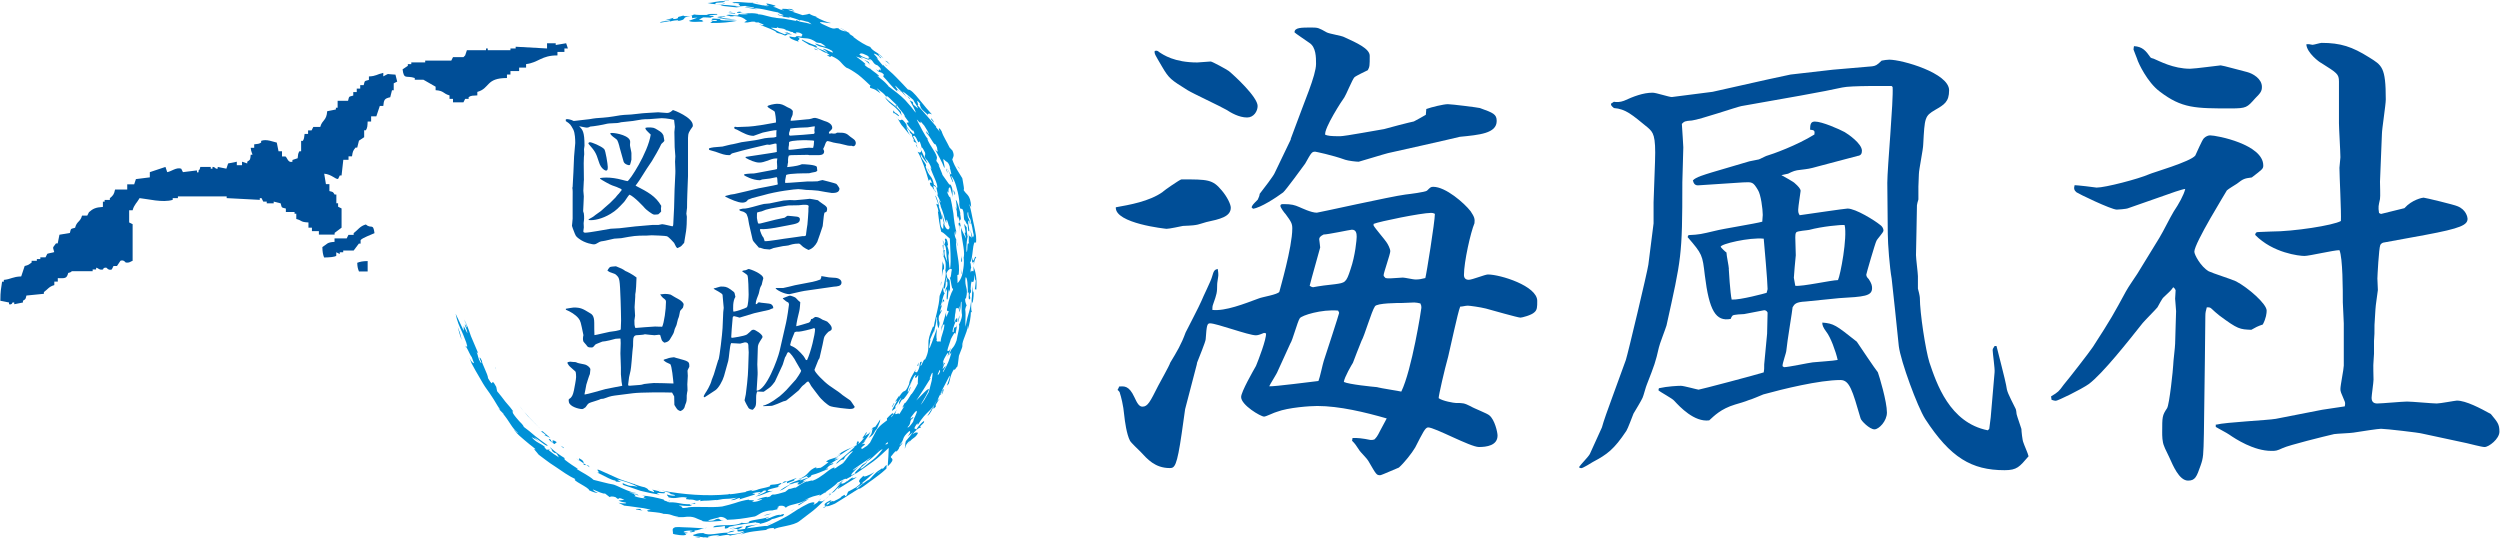 <?xml version="1.0" encoding="UTF-8"?><svg id="_レイヤー_2" xmlns="http://www.w3.org/2000/svg" viewBox="0 0 258.94 55.73"><defs><style>.cls-1{fill-rule:evenodd;}.cls-1,.cls-2{fill:#004e97;}.cls-3{fill:#0091d7;}</style></defs><g id="_レイヤー_1-2"><path class="cls-2" d="m120.43,19.87c.15-.15,1.79-1.29,1.94-1.29,2.73,0,3.22,0,4.17,1.14.55.64.94,1.44.94,1.79,0,.94-1.14,1.19-2.53,1.49-.2.05-.94.3-1.09.3-.2.05-1.19.1-1.34.1-.25.05-1.39.3-1.69.3-.05,0-5.36-.55-5.26-2.23,1.39-.25,3.47-.6,4.86-1.59Zm19.64,25.5q.69-.05,1.88.2c.15,0,.25,0,.4-.05.2-.2.3-.3.59-.89l.69-1.29c-2.23-.64-4.91-1.29-7.19-1.29-.74,0-2.98.15-4.17.6-.25.05-1.14.5-1.34.5-.35,0-2.38-1.19-2.38-2.03,0-.54,1.29-2.78,1.54-3.22.25-.6,1.09-2.78,1.04-3.37l-.2-.05c-.25.1-.59.25-.84.25-.79,0-4.07-1.24-4.76-1.24-.3,0-.35.2-.45,1.64,0,.25-.74,2.03-.89,2.43,0,.05-.05.3-.1.45l-1.14,4.37-.35,2.48c-.5,3.47-.74,3.62-1.24,3.62-1.54,0-2.33-.94-3.03-1.69-.2-.2-.99-.94-1.09-1.14-.35-.65-.54-2.08-.59-2.58-.1-1.14-.35-2.03-.45-2.33,0-.1-.1-.25-.25-.35.1-.2.15-.25.15-.35.55-.05,1.04-.1,1.59,1.09.3.65.5.99.84.99.55,0,.79-.5,1.64-2.18.2-.4,1.14-2.03,1.24-2.38.69-1.14,1.14-1.88,1.59-3.12.25-.5,1.44-2.78,1.64-3.27.15-.4.99-2.08,1.09-2.48.2-.74.3-.74.59-.84.05.2.1.64.05.84-.1.65-.1.69-.1.74,0,.89-.05,1.04-.4,2.03-.1.25-.1.4-.1.64,1.34.15,3.32-.64,4.81-1.19.35-.15,1.98-.4,2.13-.69.05-.25,1.34-4.61,1.34-6.55,0-.5-.1-.69-.69-1.49-.15-.15-.54-.69-.54-.84,0-.2.15-.2.35-.2.79,0,1.14.1,1.59.3.25.1,1.24.59,1.83.59.15,0,7.69-1.69,9.18-1.88.45-.05,2.03-.25,2.23-.4.35-.35.4-.4.65-.4,1.29,0,3.22,1.69,3.87,2.53.4.6.45.79.4,1.24-.4.94-1.09,4.02-1.09,5.36,0,.3.15.5.5.5s1.69-.55,1.98-.55c1.29,0,5.11,1.19,5.11,2.73,0,.64,0,.94-.3,1.19-.3.3-1.29.55-1.44.55-.25,0-3.03-.79-3.57-.94-.59-.15-1.69-.3-1.88-.3-.25,0-.55.1-.79.1-.25.59-1.04,4.37-1.24,5.16-.4,1.44-.99,4.02-.99,4.32.4.3,1.59.5,1.79.5.74,0,.84,0,1.54.35.3.2,1.74.74,1.93.94.55.45.84,1.74.84,2.08,0,1.04-1.14,1.19-1.93,1.19-.89,0-4.56-2.03-5.26-2.03-.3,0-.55.54-1.34,2.08-.35.6-1.14,1.59-1.69,2.08-.05,0-1.79.79-1.93.79-.4,0-.4-.05-1.24-1.49-.1-.2-.79-.89-.89-1.04-.4-.6-.45-.7-.79-1.04l.05-.25ZM120.04,5.38c.45.3,1.59,1.09,3.97,1.09.2,0,1.19-.1,1.39-.1.15,0,1.69.84,1.88.99.55.45,2.98,2.68,2.98,3.62,0,.54-.4,1.19-1.09,1.19-.84,0-1.69-.5-2.13-.79-.59-.35-3.47-1.69-4.02-2.03-1.74-1.09-1.93-1.19-2.68-2.48-.69-1.19-.79-1.29-.74-1.59.2-.05.25-.05.45.1Zm13.64,9.03l.5-1.34c.89-2.48,2.13-5.26,2.13-6.45,0-.69,0-1.74-.69-2.18-.2-.15-1.54-1.04-1.54-1.09,0-.5.69-.5,1.79-.5.65,0,.74.05,1.54.5.25.15,1.59.35,1.83.5,1.29.59,2.63,1.19,2.63,1.93,0,.99,0,1.14-.2,1.49-.2.1-1.24.59-1.39.74-.2.2-.89,1.88-1.04,2.08-.2.25-2.13,3.22-1.98,3.87.3.1.5.15,1.54.15.5,0,3.97-.65,4.56-.74.3-.1,2.78-.74,3.08-.79.2-.1,1.09-.59,1.24-.69l.05-.6c.55-.2,1.79-.5,2.23-.5.4,0,3.17.35,3.32.4,1.39.5,1.74.64,1.74,1.34,0,1.29-1.79,1.44-3.82,1.64-.55.15-7.19,1.64-7.44,1.69-.25.05-2.98.89-3.03.89-.3,0-1.09-.1-1.39-.2-1.39-.5-3.08-.84-3.12-.84-.35,0-.4.1-1.04,1.24-.25.35-2.03,2.78-2.28,2.98-.74.55-2.33,1.59-3.12,1.69l-.15-.15c.1-.25.15-.3.64-.79.1-.2.2-.45.2-.6.4-.5,1.44-1.88,1.54-2.13l1.69-3.52Zm2.88,25.05c.15-.35.45-1.79.55-2.08.15-.45,1.59-4.86,1.59-4.96s-.1-.2-.1-.25c-1.74-.15-3.77.5-3.97.79-.25.35-.74,2.28-.99,2.63-.1.25-1.14,2.48-1.29,2.83-.1.3-.79,1.34-.89,1.59.45.05,4.61-.5,5.11-.55Zm-.5-9.72c.1,0,.3-.1,2.18-.3,1.09-.15,1.19-.15,1.64-1.54.5-1.44.64-3.12.64-3.37,0-.35-.05-.74-.5-.74-.15,0-2.48.5-2.93.5-.4.2-.45.35-.45.5,0,.1.1.69.1.84,0,.05-.94,3.32-1.09,3.97.15.1.25.15.4.15Zm6.6,10.37c.35.1,2.33.4,2.48.45,1.09-2.23,2.08-8.53,2.08-8.68,0-.25,0-.15-.1-.45-.15-.05-.5-.1-.64-.1-.05,0-1.14.05-1.24.05-.4,0-2.63,0-2.83.35-.35.5-1.09,3.08-1.39,3.57-.15.35-.84,2.13-.89,2.28-.1.15-.89,1.49-.94,1.98.5.25,2.98.5,3.47.54Zm-.4-16.77c.15.3,1.19,1.49,1.34,1.74.15.2.4.69.4.94,0,.3-.69,2.23-.69,2.48,0,.1.05.15.2.3.3.05.45.05,1.79-.05.2,0,1.09.2,1.29.2.4,0,.65-.05,1.04-.15.1-.3.99-5.85.99-6.65-.2-.1-.3-.1-.4-.1-.99,0-5.36.89-5.95,1.14v.15Z"/><path class="cls-2" d="m168.4,37.28c.2-.6,2.23-9.13,2.33-9.87l.54-4.27v-2.18l.15-4.22c.1-2.78-.2-3.03-.74-3.52-1.64-1.34-2.28-1.93-3.52-2.03-.3-.25-.3-.3-.3-.45l.3-.2c.25.05.65.05,1.04-.1.99-.45,1.98-.84,2.98-.84.35,0,1.69.45,1.98.45l4.22-.54,5.75-1.29,2.33-.5,4.37-.5c.65-.05,3.52-.3,4.07-.35.35-.05.5-.1.99-.59.3-.05.54-.1.79-.1,1.34,0,6.2,1.39,6.2,3.17,0,1.19-.5,1.49-1.44,2.03-1.09.64-1.09.79-1.24,3.57,0,.5-.45,2.63-.45,3.08,0,.2-.05,1.14-.05,1.29v1.34c-.05.1-.15.55-.15.6,0,.84-.1,4.76-.1,5.16,0,.35.2,1.89.2,2.18v1.29c.05.15.2.79.2.94,0,1.59.6,5.46.99,6.7.74,2.18,2.08,6.25,6.05,7.04l.15-.15.15-1.19.4-4.66c.05-.35-.2-1.98-.2-2.33,0-.15.2-.35.2-.4h.2s.99,3.87.99,4.02c.1.74.2.89.99,2.48.05.05.1.5.1.55.05.25.45,1.34.5,1.54,0,.2.1,1.19.2,1.39.05.2.5,1.19.54,1.44-.94,1.09-1.19,1.44-2.48,1.44-3.42,0-5.61-1.29-8.23-5.31-.79-1.24-2.53-5.95-2.73-7.54-.15-1.44-.64-6.25-.74-7-.2-1.09-.4-3.62-.4-4.61l-.05-5.31c0-1.54.65-8.53.55-9.92l-.1-.1c-.4,0-4.27-.05-5.11.15-.64.15-2.63.54-4.32.84l-6.15,1.09c-.5.1-4.27,1.39-5.11,1.49-.74.05-.79.1-1.04.35.05.84.15,2.18.15,2.43,0,.6-.1,3.12-.1,3.62,0,7.74-.1,7.84-1.64,14.83-.1.35-.74,1.98-.79,2.28-.35,1.54-.45,1.79-1.24,3.82-.1.2-.35,1.19-.45,1.39-.1.25-.79,1.39-.94,1.64-.1.25-.6,1.59-.74,1.79-1.29,1.93-1.98,2.43-3.47,3.22-.15.1-1.04.64-1.19.64-.1,0-.2-.05-.25-.1.15-.25,1.04-1.14,1.14-1.39.3-.64.99-2.18,1.24-2.73.15-.59.65-1.98,1.09-3.17l1.39-3.82Zm3.42,2.93c.89-.2,1.98-.25,2.28-.25s1.74.4,1.83.4c.15,0,6.15-1.59,6.75-1.79.05-.3.05-.35.05-.84.05-.55.3-3.12.3-3.17,0-.2.05-1.93.05-2.18-.05-.15-.2-.25-.35-.25-.05,0-.25.05-2.08.4-.15,0-1.09.05-1.19.15-.1.1-.2.3-.2.35-1.54.3-2.23-.84-2.68-4.51-.25-2.13-.25-2.18-1.79-3.97l.1-.2c1.14-.05,1.29-.1,2.78-.45.74-.2,4.17-.74,4.86-.94,0-.2.05-.55.05-.7,0-.59-.2-2.13-.5-2.58-.5-.84-.59-.84-1.54-.79l-4.56.3c-.4.05-.55-.15-.64-.5.3-.35,1.19-.59,1.98-.84l3.87-1.14.99-.2.74-.35c.69-.2,3.17-1.09,5.01-2.23.05-.4,0-.45-.45-.5,0-.6.1-.84.5-.84.74,0,2.53.79,3.08,1.09.35.2,1.79,1.19,1.79,1.93,0,.3-.1.5-.45.54l-4.12,1.09c-.89.25-.99.25-1.79.35-.55.05-.79.15-1.29.4l-.69.15c.2.1,1.34.74,1.39.84.35.3.6.59.6.79,0,.1-.25,1.64-.25,1.93,0,.25,0,.35.15.59.74-.1,4.71-.69,4.96-.69.84,0,2.83,1.24,3.37,1.69.15.1.35.3.35.6,0,.2-.69.89-.74,1.09-.1.15-1.04,3.37-1.04,3.47,0,.2.15.35.25.45.3.45.35.69.35.94,0,.84-.84.89-3.42,1.04-.55.05-2.98.3-3.47.35-.99.05-1.14.25-1.34.59,0,.2-.59,3.72-.64,4.42,0,.3-.45,1.44-.4,1.69l.15.1c.45,0,2.53-.45,2.98-.5.4-.05,2.18-.15,2.58-.25-.2-.89-.74-2.38-1.19-2.93q-.45-.6-.4-.94c1.19.1,1.39.25,3.57,1.98.2.3,1.93,2.88,2.18,3.17.15.4.94,3.03.94,4.17,0,.89-.84,1.74-1.29,1.74-.5,0-1.39-.89-1.44-1.14-.84-2.88-1.14-3.97-2.08-3.97-2.18,0-6,.94-7.99,1.49-.25.1-1.29.55-1.54.6-.2.1-1.19.4-1.39.45-1.49.45-2.18,1.19-2.68,1.64-1.54.2-3.03-1.39-3.62-2.03-.2-.25-1.44-.89-1.64-1.09l.05-.2Zm7.24-12.35c0,.1.15,2.53.3,3.17.89.05,3.47-.65,3.62-.7,0-.05.1-.3.1-.4,0-.74-.35-4.66-.4-5.21-1.49-.15-4.46.55-4.46.84,0,.05.5.55.6.59,0,.3.25,1.44.25,1.69Zm6.89,1.74c.69.1,3.77-.59,4.42-.59.25-.5.99-4.41.69-5.7-.35-.05-2.38.15-3.67.5-.2.05-1.19.1-1.34.25-.1.1-.1.4-.1.55,0,.3.05,1.59.05,1.83-.05.4-.2,2.23-.2,2.33l.15.84Z"/><path class="cls-2" d="m212.45,41.05c.74-.45.79-.5,1.29-1.19.5-.59,2.63-3.32,3.03-3.92,1.93-2.98,2.18-3.47,3.42-5.75.3-.55.84-1.29,1.19-1.84l2.28-3.72c.45-.74,1.04-1.98,1.49-2.73.5-.74,1.04-1.69,1.19-2.33-.25,0-1.83.55-1.93.6l-3.97,1.39c-.2.1-1.14.15-1.19.15-.59,0-4.07-1.69-4.17-1.79-.25-.2-.3-.4-.2-.74.25,0,2.03.2,2.28.25.89,0,4.32-.89,5.46-1.39.3-.15,4.27-1.29,4.76-1.93.15-.3.69-1.59.89-1.79s.45-.3.64-.3c.7,0,5.51.94,5.51,3.12,0,.35-.1.4-1.19,1.24-.79.1-.89.15-1.54.65-.15.1-.89.54-1.04.69-.1.2-3.37,5.46-3.37,6.35,0,.3.65,1.54,1.49,2.03.4.2,2.43.84,2.83,1.04,1.24.65,3.17,2.33,3.17,3.03,0,.25-.05.79-.4,1.44-.59.2-.74.3-1.19.55-1.19-.05-1.39-.05-3.32-1.49-.15-.1-.7-.6-.79-.69-.15-.15-.25-.15-.5-.15-.1.4-.15.5-.15.94,0,1.29-.05,3.37-.05,4.66l-.1,7.49c-.05,2.23-.05,2.48-.35,3.32-.4,1.14-.55,1.54-1.29,1.54-.94,0-1.59-1.64-1.93-2.38-.05-.15-.5-.99-.55-1.19-.2-.45-.2-1.09-.2-1.44,0-1.59,0-1.74.5-2.48.25-.35.64-4.17.64-4.46,0-.35.2-1.89.2-2.23,0-.55.1-2.93.1-3.37,0-.2-.1-1.14-.1-1.29s.05-.69.05-.89c-.05-.1-.1-.2-.25-.3-.2.3-.3.4-.99,1.04-.15.1-.55.89-.64,1.04-.2.25-1.34,1.39-1.54,1.64-1.49,1.88-4.12,5.21-5.56,6.3-.84.59-3.22,1.74-3.42,1.74-.15,0-.3-.05-.45-.1l-.05-.35Zm10.27-35.12c.1.1.2.1.35.15.6.25,2.03,1.04,3.77,1.04.5,0,3.03-.35,3.17-.35.2,0,2.28.59,2.73.69.59.15,1.54.69,1.54,1.54,0,.45-.15.64-.7,1.19-.84.94-.89,1.04-2.53,1.04-3.67,0-5.06,0-7.34-1.74-1.34-.99-2.23-3.03-2.28-3.17-.05-.2-.45-1.14-.45-1.19,0-.15.05-.3.05-.35.89.05,1.24.5,1.69,1.14Zm6.85,38.05c.94-.25,5.31-.45,6.15-.6l4.81-.94,2.33-.35c.05-.2.05-.4,0-.5-.4-.94-.45-1.04-.45-1.29,0-.4.35-2.08.35-2.43v-4.37c0-.35-.1-1.88-.1-2.18,0-1.24,0-4.61-.35-5.41-.6,0-3.13.6-3.62.6-.54,0-3.27-.3-5.11-2.18.05-.25.1-.3.4-.3.2,0,1.04-.05,1.24-.05,2.38,0,6.45-.64,7.24-1.09.05-.89-.15-4.71-.15-5.51,0-.15.1-.94.1-1.09,0-.55-.15-3.03-.15-3.52v-4.32c0-.79-.2-.89-1.84-1.93-.15-.05-1.49-1.04-1.54-1.93q.25-.05.64.05c.15,0,.79-.2.94-.2,1.98,0,3.17.4,4.91,1.49,1.34.84,1.74.99,1.74,4.37,0,.55-.4,3.08-.4,3.57l-.2,4.96c0,.25.05,1.54,0,1.79-.15.69-.2.79-.1,1.44l.2.1,2.43-.6c.79-.89,1.88-1.09,1.98-1.09.15,0,3.22.74,3.52.89.89.35,1.04,1.14,1.04,1.29,0,.64-.64.99-4.42,1.69l-4.32.79c-.15.05-.25.15-.3.25-.15.35-.3,3.27-.3,3.47s.05,1.14.05,1.19c0,.1-.25,1.69-.25,1.98,0,.25-.1,1.39-.1,1.64,0,.74,0,1.14-.05,1.64v1.34l-.05.79c-.05.3,0,1.64,0,1.89,0,.3-.2,1.64-.2,1.88,0,.45.25.59.59.59.45,0,2.63-.2,3.08-.2.5,0,2.63.2,3.08.2.35,0,1.93-.3,2.08-.3.94,0,2.43.79,3.52,1.39.69.84.89,1.04.89,1.83,0,.74-1.09,1.59-1.54,1.59-.3,0-1.59-.35-1.84-.4l-4.61-.99c-.3-.1-3.82-.5-4.27-.5-.3,0-1.93.25-2.88.4-.25.05-1.69.1-1.98.15-1.09.25-4.66,1.14-5.31,1.44-.64.3-.74.3-1.19.3-1.83,0-3.72-1.24-4.37-1.69-.2-.15-1.24-.69-1.39-.79v-.25Z"/><path class="cls-3" d="m71.23,1.68c-.27.02-.52-.04-.42-.08-.54.19-.56.07-.61.29-.34.15-.73.07-.34-.07l-1,.28.61-.06c-.14.19-.98.1-1.13.32l1.09-.18-.05.06c.24-.1.72-.15.89-.15-.02.03,0,.08-.19.11,1.31-.18.31-.39,1.42-.52-.07,0-.16,0-.28,0Z"/><path class="cls-3" d="m72.38,2.04l.45-.24c.26.01.52,0,.78.03,0-.07.58-.11.19-.19-.08,0-.22.02-.35,0,.09-.16,1.04-.03.82-.2-.62.02-.72-.05-1.1.11-.57.01-.99,0-1.26-.05-.17.03-.19.13-.4.16.05,0,.09,0,.15-.01l.04.24c.17-.06.34-.04.54-.06l-.89.33c.31.21,1.18.03,1.53.11-.44-.18.35-.12-.51-.24Z"/><path class="cls-3" d="m71.52,1.68h-.02s.02,0,.02,0Z"/><path class="cls-3" d="m86.98,50.43c-.17.11-.2.19-.21.23l1.98-1.23c-.1-.01-.71.27-.35,0-.21.05-.69.41-.72.53l.09-.17c-.39.39-.82.37-.57.12l-.04.02c-.34.39-.66.81-1.05,1.15.51-.21.3-.33.86-.68Z"/><path class="cls-3" d="m48.15,35.75c.12.27.16.3.17.26-.05-.09-.11-.18-.17-.26Z"/><path class="cls-3" d="m85.86,51.36l-.36.34c.15-.12.28-.24.36-.34Z"/><path class="cls-3" d="m87.39,47.84s0-.02-.02-.02l-.12.16h0c.05-.05.09-.1.14-.15Z"/><path class="cls-3" d="m75.74,54.83c-.05,0-.09.01-.16.02.06,0,.11-.01.16-.02Z"/><path class="cls-3" d="m91.16,43.45c-.17.26-.33.54-.52.78.04-.13-.27.19-.18,0-.04.06-.27.3-.18.26l.14-.13c-.22.48.05.33-.45,1,.46-.26.55-.49.68-.74.06-.07.11-.13.16-.19.13-.23.22-.51.33-.76l.03-.22Z"/><path class="cls-3" d="m56.78,46.55h.02s-.02,0-.02,0Z"/><path class="cls-3" d="m56.88,46.53l-.07.02c.06.01.23.12.07-.02Z"/><path class="cls-3" d="m85.96,51.17s-.03.11-.1.19l.26-.25s-.11.04-.17.06Z"/><path class="cls-3" d="m86.45,50.43l.72-.48.22-.25c-.26.21-.57.43-.93.73Z"/><path class="cls-3" d="m77.16,54.78c-1.84.31.42-.3-.43-.23-.5.11-.67.23-.99.28,1.46-.23-.16.42,1.32.16-.18.24-1.05.38-1.57.33-.59-.16.5-.17.61-.36-.6.06-.49.09-.74.21-.94,0-1.96.37-2.52.04-.69,0-.64.1-1.05.19-.09.2,1.02.16,1.28.33-.05-.02-.16-.06-.13-.09.2.02.4.06.6.06-.57-.06.08-.2.38-.24.22-.02.66-.05.6.01l-.33.06c.43.04.94-.2,1.4-.11.03.05-.14.08-.17.11.5-.16.99-.18,1.72-.41l-.41.27c.57-.33,1.92-.41,2.87-.53-.11,0-.3.01-.2-.05.52-.18.96-.15.74.02.48-.31,2.06-.35,2.68-.87l1.4-1.07c.45-.36.86-.79,1.28-1.18-.1.08-.21.15-.33.22-.35-.03-.48.06-.08-.32-.42.31-.18.36-.87.7.23-.23.23-.41-.46-.17-.82.4-1.48.83-2.13,1.26-.68.37-1.35.74-2.18,1.09-.08-.08-1.44.17-2.11.23.23-.19.71-.3,1.21-.41-.32.04-.87.12-1.27.18l-.13.31Z"/><path class="cls-3" d="m81.3,53.43s-.1,0-.15.01c.03,0,.07,0,.15-.01Z"/><path class="cls-3" d="m78.72,54.27s0,0,0-.02l-.16.04c.05,0,.12-.01.15-.02Z"/><path class="cls-3" d="m85.43,51.08c.09-.09.13-.12.22-.21-.06.04-.12.09-.19.13-.06.05-.08.08-.03.08Z"/><path class="cls-3" d="m85.87,51.13l-.03.08s.07-.03.11-.04c0-.03-.03-.05-.09-.03Z"/><path class="cls-3" d="m70.21,53.6h-.17c.1.02.15.01.17,0Z"/><path class="cls-3" d="m75.08,54.75c.64-.05.06-.21.97-.26h-.27c.64-.11,1.76-.29,2.52-.4-.07.09.48.03.42.17.52-.11,1.01-.3,1.24-.49.33-.04.78-.28,1.19-.33-.19-.03.49-.4-.45-.06.08-.03.02-.03.1-.07-.65.06-.85.3-1.39.44-.34,0,.5-.26.19-.21-.65.29-2.15.29-2.05.59-.5.1-.58.04-.73.01-.37.24-1.12.26-1.76.26-.64.01-1.18.03-1.18.22.29-.03.77-.05,1.2-.15v.27Z"/><path class="cls-3" d="m84.5,51.55s-.08.04-.11.05c.03-.01.07-.03.11-.05Z"/><path class="cls-3" d="m91.84,48.16l-.03.38c-.57.54-1.02.83-1.42,1.14-.42.28-.78.61-1.37.96-.11.03.02-.08.09-.13-.81.51-2.02,1.29-2.62,1.65-.28.13-1.03.41-.79.21-.12.09-.27.18-.42.25-.08-.06.33-.19.31-.26-.12.05-.18.06-.19.1.17-.17-.34-.18.6-.63.46.01-.64.34-.32.45.32-.15.24-.22.25-.26.4-.19.42-.13.42-.07.12-.14.68-.28.81-.52.73-.47.05.18.53-.12l.15-.38.82-.45c1.09-.8-.36-.2.79-1.22-.09.22.53.02,1.13-.37-.33.27-.88.88-1.36,1.15.36-.16.16.02-.1.2-.27.18-.57.38-.34.36.29-.28.8-.67,1.23-.94l-.12.12c.45-.31.62-.75,1.26-1.13.29-.23.27-.14.26-.05.21-.24.38-.46.42-.42Zm-.57.57l-.41.28c.12-.04.26-.15.41-.28Z"/><path class="cls-3" d="m78.57,2.49s-.09-.04-.13-.05c.03.02.08.04.13.05Z"/><path class="cls-3" d="m97.99,32.24c.02-.08.05-.16.06-.25-.03.1-.05.18-.06.25Z"/><path class="cls-3" d="m97.69,26.53l-.08-.36c.01.14.04.25.08.36Z"/><polygon class="cls-3" points="81.52 3.34 81.53 3.34 81.59 3.35 81.52 3.34"/><path class="cls-3" d="m95.39,15.53c0-.06-.02-.13-.04-.21-.02.02,0,.1.04.21Z"/><path class="cls-3" d="m97.71,26.6s0-.01,0-.02l-.02-.04v.07Z"/><path class="cls-3" d="m96.67,34.48c-.01.05-.02.1-.03.16.02-.07.03-.12.03-.16Z"/><path class="cls-3" d="m97.44,34.35c0,.06-.02.11-.02.16.01-.05.02-.1.02-.16Z"/><path class="cls-3" d="m93.05,41.93l-.17.3c.1-.14.14-.23.17-.3Z"/><path class="cls-3" d="m96.99,35.16s0,.04.01.06c0-.05,0-.07-.01-.06Z"/><path class="cls-3" d="m76.48,1.43s.02,0,.02,0v-.03s-.02.02-.02.02Z"/><path class="cls-3" d="m75.58,1.69h-.31c.11.01.23,0,.31,0Z"/><path class="cls-3" d="m92.94,11.14c-.03-.1-.13-.29-.04-.24-.15-.11-.23-.02.04.24Z"/><path class="cls-3" d="m78.48.21c-.07.02-.14.04-.22.05.14-.01.27-.02.22-.05Z"/><path class="cls-3" d="m78.25.26c-.07,0-.14.02-.21.02.07,0,.14-.01.21-.02Z"/><path class="cls-3" d="m96,11.9s0,.07.03.12c.02-.03,0-.07-.03-.12Z"/><path class="cls-3" d="m75.03,1.65c-.06.05-1.4.11-.28.2-.05.18-.72.05-1.02.08.22.05-.11.11-.04.18.15-.01.32-.06.56-.03.11.09-.26.12-.55.08.35.11-.45.12.05.22,1.06.01,1.82-.08,2.59-.22-.61-.07-1.3.01-1.8-.11l.22-.14c.56.18.92.05,1.48.15-.41-.11-.83-.11-1.25-.17-.59-.16-.19-.17.28-.17-.12,0-.22-.02-.25-.05Z"/><path class="cls-3" d="m76.02.34h-.02s-.04,0-.06,0h.08Z"/><path class="cls-3" d="m95.58,43.75l-.02.13c.04-.1.04-.13.02-.13Z"/><path class="cls-3" d="m76.72,1.19h0s.01,0,0,0Z"/><path class="cls-3" d="m97.24,41.3v.02s0-.01,0-.02Z"/><path class="cls-3" d="m94.74,39.01s-.02,0-.03,0c-.02.05,0,.03.03,0Z"/><path class="cls-3" d="m97.23,41.3s0,0,.01,0c0,0,0-.01-.01,0Z"/><path class="cls-3" d="m100.56,27.61s-.03.04-.06.11c.01.03.03,0,.06-.11Z"/><path class="cls-3" d="m100.15,30.36s-.01.03-.02.05l.02-.05Z"/><path class="cls-3" d="m92.77,12.06c.07.1.13.17.19.23-.05-.07-.11-.15-.19-.23Z"/><path class="cls-3" d="m97.24,41.33s0,.08-.03.15c.02-.08.03-.12.03-.15Z"/><polygon class="cls-3" points="99.52 23.5 99.55 23.58 99.55 23.53 99.52 23.5"/><path class="cls-3" d="m99.42,22.08s.05.06.07.09c-.12-.49-.33-1.4-.5-1.47.05.17.17,1.04.04.92.14.33.07.86.14,1.04,0-.58.13-.09.24.29,0,.36-.14-.04-.12.26l.14.8-.09-.7.19.19s-.02-.04-.03-.07c-.25-1.18.21-.14-.08-1.35Z"/><path class="cls-3" d="m99.48,22.17c.02.07.04.14.07.19-.02-.11-.04-.15-.07-.19Z"/><path class="cls-3" d="m98.34,17.32c-.03-.05-.06-.11-.1-.19.02.04.06.12.1.19Z"/><path class="cls-3" d="m87.92,49.4s.7-.26.62-.36c-.18.11-.37.2-.56.31l-.06.06Z"/><path class="cls-3" d="m89.96,6.96l.17.16.05.02s-.15-.13-.22-.17Z"/><path class="cls-3" d="m98.91,21.42c.05.12.08.17.11.2-.03-.08-.06-.15-.11-.2Z"/><path class="cls-3" d="m90.11,6.71c-.05-.1-.13-.23-.12-.27-.17-.12-.32-.16-.5-.26.2.13.42.28.63.54Z"/><path class="cls-3" d="m89.47,6.17h.01s-.01,0-.01,0Z"/><path class="cls-3" d="m87.53,49.58l-.15.12.07-.08-.43.22s-.1.08-.16.12c.02-.02.04-.04.04-.06l-.14.07c-.25.34-1.07.85-1.3,1.03-.31.21-.71.44-.97.55.24-.11.54-.29.42-.31-.52.15-.81.13-1.61.6l.51-.19-1.04.67c-.44.04.53-.34.65-.49-.84.45-1.69.39-2.03.76-.1-.12-.27-.31-.86-.15.47.04-.33.19.07.26-.19.13-.68.12-.69.23l.04-.07c-1.07.06-1.33.47-1.76.63-1.25.23-1.84.31-2.88.35-.05-.09-.35-.33-.75-.3-.18.13-1.12.25-1.21.4.75.04.61-.16,1.05-.22.38.15.04.16.55.24-.41-.04-1.86.2-2.3-.03h.16c-.72-.15-.82-.55-2.02-.37h-.57s.03-.02.05-.03c-.91-.15-.63-.3-1.67-.31.08,0,.03-.02.12-.02-.56-.15-1.15-.16-1.6-.22-.23-.2.09-.11.28-.17-.49-.15-1.01-.23-1.5-.28-.48-.06-.92-.14-1.25-.16l-.6-.3c.39.08.88.11.8,0-.35-.1-.3-.01-.78-.21.11-.05.34-.05.6-.08-.93-.49-.33.21-.92-.29-.31-.1-.53-.08-.6,0l-.49-.38c-.11.09-.79-.22-1.24-.41-.08.03.29.29.48.33-.08.08-.57-.1-.88-.25.01-.29-1.91-1.08-1.41-1.15-.68-.31-1.42-.84-2.11-1.31-.71-.44-1.31-.95-1.71-1.23-.19-.28-.69-.72-.3-.55-.22-.2-.44-.36-.63-.51-.18-.15-.36-.3-.54-.45-.35-.29-.71-.59-1.09-1.06-.04-.1.37.4.41.3-.64-.48-.83-1.16-1.63-2.08.13.16.21.17.25.18-.02.04-.38-.34-.6-.56-.09-.15.17.17.14.07-.34-.48-.58-.97-.89-1.41-.28-.45-.62-.85-.88-1.3-.26-.45-.52-.9-.79-1.36-.13-.24-.26-.48-.39-.72-.1-.26-.2-.53-.31-.8.23.63.48.8.56.77-.09-.2-.15-.41-.23-.61-.17-.2-.34-.66-.55-1.02.01-.06-.02-.26.09-.08-.07-.32-.17-.59-.28-.84-.09-.26-.2-.5-.31-.75-.23-.5-.48-1.04-.63-1.82l.84,1.77v-.49s.38.76.38.76c-.03-.51-.36-.86-.24-.95.06.09.11.34.19.33-.07-.47-.18-.48-.29-.82.25.42.49,1.07.71,1.73.27.64.54,1.28.74,1.74.07.14-.11-.1-.15-.11.16.37.13.64.39,1.08.25.23-.04-.24-.1-.49.11-.01.13.12.27.36-.1.11.62,1.38.62,1.77.73,1.28.17-.36.85.9l.09.45c.27.32.57.7.86,1.09.33.37.65.75.92,1.14l-.12-.15c-.13-.06-.03.13,0,.23.19.3.42.55.62.78.21.21.41.4.49.61.34.24.76.59,1.18.95.43.35.91.67,1.27.94.06.31-1.03-.65-1.38-.84.18.22.41.38.62.58-.4-.34-.6-.43-.89-.58.47.58.82.57,1.37,1.01-.08,0-.03.09.21.31l.16-.04s.02.04.09.12c.32.27.66.5,1.02.71-.18-.2-.11-.3-.37-.49.04.14-.18-.02-.42-.24.27.12-.18-.27-.13-.32.46.45,1.11.88,1.47,1.1l.03.18c.48.38,1.02.73,1.37.95h-.15c.61.4,1.27.69,1.77,1.14.66.15,1.46.39,1.99.47.29.02,1.71.85,2.46.9.04.03-.51-.05-.76-.08.45.19.88.13.97.34-1.01-.42.01.15-.47.04.48.2,1.03.25,1.29.26-.81-.2.35-.16-.48-.29.67,0,1.52.2,2.27.4-.02.07.07.12.34.19l.25-.07c.35.07-.71.02,0,.17.39-.04.94.07,1.44.16.51.06.97.05,1.14-.11.56.16-1.09.08-.24.29-.26.05-.56.04-.81.02-.25-.04-.47-.06-.56.01.5.03.16.17.48.22.19,0,.38-.05.56-.07h-.12c.94-.13,2.39.06,3.57-.09.49-.12.91-.22,1.34-.36.43-.15.88-.28,1.46-.36-.33.15.99-.05.28.24.57.03,1.07-.23,1.07-.3-.48.09-.17.03-.57.08.25-.14.86-.31,1.13-.31-.12.02-.07.03-.09.06.57-.09.25-.16.64-.3.16.08.91-.17,1.27-.27l.46-.36c-.24.22.51-.14.63-.07.33-.23.61-.43,1.15-.67-.2.17.53-.16.59-.05.49-.17.84-.44,1.18-.68.34-.25.64-.55,1.1-.72-.01.04-.14.21.12.09.17-.15.51-.34.71-.48h0s0,0,0,0c.1-.07.15-.12.14-.14.28-.31.36-.56.94-1.12-.13-.07-.63.37-.83.59-.04.09-.08.18-.13.26-.32-.05-.59.41-.79.44.13-.24.52-.49.9-.82.38-.33.8-.68,1.08-.99-.53.13-1.35.82-2.16,1.29l.4-.15-.42.26.49-.13c-.41.22-.74.47-1.1.68.42-.26.69-.2.43-.08-.54.18-.45.38-.81.6.21-.11.47-.28.34-.1-.8.3-.98.44-1.73.63.18.16-.84.44-.87.66.11-.04.22-.09.33-.13-.2.16-.42.29-.64.42-.72.07.5-.39-.54-.15-.92.31-.81.55-1.54.81.21-.19.73-.53,1.31-.74l-.37.07c.16-.14.96-.42,1.36-.56-.59.4.33-.07.65-.13,0-.15-.4.07.03-.26-.45.21-.49.29-1.11.45,1.29-.46.91-.93,2.02-1.32-.46.29.26.09.35.11.23-.12.64-.44.81-.58l-.26-.06c.53-.43.95-.21,1.52-.79.02-.15-.61.33-.5.24.44-.32.75-.51,1.07-.66.33-.15.67-.27,1.1-.5,0-.08-.08-.17.13-.45-.01.15.23.05-.02.34.3-.15.52-.49.7-.71-.54.41.09-.31.13-.44.27-.22,0,.16-.13.33.22-.17.58-.27.58-.5.09.08-.36.77-.72,1.15l.27-.23c-.14.21-.18.24-.46.45.32-.15.36-.06.36.06-.04.02,0-.04-.04-.02-.23.17-.4.31-.3.33-.11.28.39-.15.57-.24l.3-.32.73-1.39c.4-.49.66-.63,1.04-.93l-.02-.19c.37-.4.75-.76.65-.38-.05-.01-.09.05-.17.13,0,.02,0,.05-.02.09v.04c.37-.46.56-.78.57-.81-.45.92.17.2.26.49l.54-.88c-.43.46-.1-.06,0-.26.14.03.5-.66.7-.95v.04c.22-.26.51-.77.69-1.15-.05,0,.02-.58.03-.86-.4.58-.24.19-.34.2.04-.06.11-.17.1-.19.02-.1-.12.09-.17.08-.32.66-.69,1.32-.68,1.69.19-.15.13-.38.31-.57-.07.39-.33.79-.72,1.27l-.21.1-.32.54c.1-.25-.09-.19.28-.73-.14,0-.36.53-.62.83v.26c-.01-.11-.54.55-.27,0l.47-.86-.24.16.46-.68-.05.2c.68-1.13.52-.12,1.05-1.36.04-.46.28-.83.7-1.53-.22.55.1.12.09.36.34-.51.28-.77.35-1.08.15-.1.27-.16.03.32.16.15.27-.66.49-.62.4-.81.33-1.23.34-1.64-.01-.43.09-.84.49-1.8l.06.1c.21-1.31.54-2.01.61-3.24l.36-.93c0,.22.07.82.22.56-.29.44-.29.95-.48,1.43.05.06.12-.14.17-.22-.05.3-.16.44-.23.84.05,0,.21-.43.16-.1l-.27.51c-.12.73.23.43-.05,1.27-.08-.19-.17-.56-.11-.89-.12.38.06-.53-.1-.2.02.59-.14.83-.27,1.58,0-.09-.02-.12.03-.3l-.44,1.01c.19-.22-.2.89-.02.85.44-1.09.28-.78.76-2.04-.04.38-.1.88-.02,1.16,0,0-.02.03-.04.06.08.25.19.06.44.15.04-.65.33-1,.39-1.76-.11-.17-.29.37-.34.73l.06-.66.03.14.45-1.59c-.07.31-.01.43.01.6.06-.21.15-.4.25-.62-.15.02-.23-.03-.19-.23.19-1.05.4-1.61.62-1.99,0-.04,0-.09,0-.13-.15.16-.19-.79-.33-1.12.15.03.12-.54.21-.85-.16-.17-.41.04-.57.4.12.72.14.4.34.76.04.39.05.77.03,1.16l-.1-.27c-.15.56-.05,1.13-.22,1.06-.07-.32.07-.8,0-1.11l-.12.36c-.09-.68.26-.31.17-1.13-.16.28,0-.07-.09-.42-.06.13-.07.49-.09.77-.03.29-.11.5-.21.37-.03-.41.38-1.37.17-1.93l.03.03c.09-.81-.08-1.09-.2-1.39.07-.34-.08-.81-.1-1.18h.08s-.06-.51-.06-.51c.15.24.03.61.07,1.06l.14-.06c-.14.52.13.86.27,1.27-.15-.59-.05-1.67-.33-1.79l.12-.37-.06-.17c.09-.28.27-.02.33.51-.03.09-.05.14-.08.12.07.24.19.46.19,1.06l-.09-.32c.01.37.05.72.08,1.02.01.29.05.53.11.66.08-.54.07-1.07.05-1.6-.02-.53-.05-1.05-.07-1.56-.35-.27-.58-.59-.89-.7-.17-.64-.29-1.53-.35-2.11l.07.04c-.04-.28-.12-.53-.21-.73,0-.31.2.16.19-.05l-.33-.9c.14.02.34.8.45,1.17-.03-.07-.09-.2-.09-.15.07.44.48,1.2.3,1.44.06.21-.2-.41-.11.32,0,.49.2.62.26.67.08,0-.02-.78.11-.53-.07-.38-.18-.51-.19-1.01.07.37.29.86.21,1.08.25.72.59.58.55.21-.1.1-.34-1.36-.34-.35-.1-.21-.19-.52-.26-.84-.09-.32-.22-.65-.33-.92l.03.02-.22-.69c.06.09.15.29.22.28l-.44-.92c.26.51.03-.37-.03-.62-.15-.07-.36-.4-.29-.03.06.42.16.2.27.57-.09-.16-.22-.31-.34-.46v-.05s-.25-.25-.25-.25c-.24-.69.43.19-.03-.65l-.15.18c-.29-1.04-.74-2.37-1.15-3.02.19.14.4.14.37-.18.12.32.42.92.65,1.35,0,.1-.48-.44-.67-.92-.19.37.75,1.09.48,1.28.39,1.25.65.8.87,1.92.15-.03.18.28.33.29.11-.39-.53-1.42-.71-2.14.04.06.11.19.14.21-.15-.51-.31-.68-.51-.99v.05c-.41-.51-.07-.41-.18-.78-.08-.12-.28-.62-.34-.49-.05-.23-.13-.45-.21-.67l-.13.11c-.21-.32-.16-.45-.43-.7l-.14.06.46.84c-.3-.39-.2-.04-.5-.48.45.42-.15-.4-.06-.52l-.28-.29.09.06c-.1-.3-.24-.28-.41-.6.15.41.21.7.58,1.09-.28-.29-.75-.9-.87-1.04-.3-.29-.38-.58-.6-.89.49.55.21-.48,1.02.77-.04,0-.11-.11-.12-.15-.03.26.48.74.72.98.05-.13.25.15,0-.38.03.21-.43-.3-.7-.78l.25-.06-.47-.65.05.05c-.06-.33-.54-.67-.81-1.16-.32-.25-1.33-1.41-1.05-.76-.24-.46-.65-.67-1.06-1.01.15.16.27.36.4.54-.65-.46-.44-.35-1.08-.58,0-.09-.07-.22.07-.19-.39-.35-.84-.81-1.31-1.17-.48-.34-.93-.63-1.23-.73-.58-.45-.53-.75-1.49-1.18-.21-.08.03.28-.52-.13-.03-.04.66.19-.01-.19-.54-.15-1.09-.69-1.81-.85-.31-.22-.91-.48-.74-.55.53.29,1.31.62,1.46.61-.11.04.35.26-.08.13.77.48.58.16,1.24.64.08-.02-.28-.35-.46-.4.09-.17,1.43.74.92.17-.38-.23-.67-.29-.93-.37-.28-.05-.53-.11-.83-.37.32.03.73.29,1.15.32-.16-.14-.34-.25-.52-.36l-.48-.07h.04c-.93-.63-1-.3-1.95-.56.48.32-.25.27.12.49-.62-.19-1.05-.38-.99-.56,1.2.26.13-.17,1.28.03-.15-.13.37-.17-.27-.42-.78-.13.16.23-.59.03-.04-.03-.07-.06-.04-.08-.37-.02-.38-.17-.82-.21h.11c-.46-.29-.58-.09-.98-.31.14.18-.33.04-.62.06.42.18.62.38,1.45.69.14-.07.1-.15.46-.08l-.55-.18c.12.02.22.03.34.05l.51.25c-.7-.16-.43.06-.75.08-.59-.26-.5-.17-.88-.3.09-.15-1.13-.58-1.84-.87.11.03.26.07.34.09.55.03-.33-.23-.35-.28-.13-.01-.27,0-.41,0,.08,0,.19-.02.02-.07-.54-.05-.54.12-1.07.07-.03-.1.45-.17.12-.27-.1-.1-.44-.37-1.17-.39-.05.02-.24.04-.46.04.03,0,.07,0,.08-.01l-.47-.12c.43-.14.83.1,1.25.02l.05-.14c.32.05.77.05.98,0-.49-.1-.6-.08-1.15-.13-.07-.11.33-.12.39-.12l-.09.07c.64.22,1.01,0,1.83.16.12.02.05.02.01.05.69,0,1.28.37,1.97.34l-.23.02c.22.02.56.06.95.09.38.07.82.15,1.26.23l.03-.05c-.08-.07.23.05.39.13h0c.44.08.88.16,1.21.28-.09-.08-.21-.17-.35-.25-.16.01-.91-.31-.86-.13-.32-.22-.94-.29-1.18-.44.44.27-.38.02-.48.07-.13-.14-.72-.18-.62-.29-.09-.06.22.14.45.12.55.01-.91-.34-.24-.29-.85-.09-1.9-.49-2.78-.45l.47.12c-.38-.08-1.28-.18-1.34-.25.29.03.61.07.98.11.04-.14-.87-.13-.9-.23l-1.08.09.46.08c-.29.01-1.25-.13-1.97-.19.42-.17,1.09.01,1.84.04.55,0-.32-.25.21-.22-.13-.06-.47-.12-.64-.08l-.2-.05c.49-.18,1.53.06,2.25,0-.06.01-.12.02-.14.04.26.08.53.13.8.18.27.06.53.12.79.16-.26-.13-.38-.11-.54-.13-.01-.05.48.05.68.05-.47-.17-.07-.13-.36-.24.32.04.58.11.96.23.18.12-.19.05-.17.15.41.05.53.3,1.13.35-.75-.22.26-.17.53-.1l-.12-.05c.27-.02.47.05.61.2-.32-.07-.61-.2-.55-.07.2.07.4.13.64.18h-.23s1.01.34,1.01.34c.19-.03.51-.07.7-.15.21.16.56.26.8.33h-.12c.4.26,1.37.65,1.5.61.26.21-2.38-.52-.21.42.81.38.63.01,1.12.18,0,0-.04,0,0,.05.33.22.42.15.72.28-.18-.16-.48-.34-.6-.36.16-.04.71.43,1.02.51-.43-.05.63.45.31.37.62.49,1.35.92,1.77,1.05.3.5.8.51,1.38,1.19-.1-.09-.3-.23-.43-.37-.46-.22.63.65-.02.25.14.09.06-.05-.08-.14-.22-.19-.5-.28-.47-.2.17.16.32.35.47.54l-.2-.14.68.83s-.01-.09-.04-.14c.42.45.95.84,1.39,1.31.44.46.88.9,1.24,1.3.23-.07.69.42,1.16,1.01.47.59,1.01,1.23,1.32,1.56-.22-.14-.45-.13-.44.04-.1-.17-.49-.38-.72-.75,0-.09-.26-.57,0-.33-.77-.94-.04.24-.37.04.87,1.02,1.43,1.59,1.97,2.26l-.03.04.41.5c-.25-.46-.05-.55.24.07l-.05-.07c.12.38.55,1.07.81,1.62l.3.32c.25.56.05.67-.02.92.31.89.69,1.34,1.04,1.94.05.31.34,1.71.04,1.01.3.8.81.5.88,2.01l-.2-.35c.21.68.33,1.53.51,2.28.07.38.15.73.19,1.03.02.3.03.55,0,.72-.39-.49-.28,1.79-.63,2.03.09-.07.09.45.13.53-.05.11-.1.3-.03.51.1-.54.35.4.26-.65.22.53.39,1.24.3,2.41l-.15-.03c.05-.31.07-.61.1-.92-.11.09-.08-.39-.12-.59-.17,1.71-.33-.24-.42,1.5.07.18.05.06.02.52.03-.21-.07-.26-.12.08l.07.34c-.34.56-.01-1.01-.26-.52.02-.67-.06-1.82-.24-1.62-.11,1.06.32,1,.06,2.11l-.1.11c0,.4.12.48.16.71-.05.01-.1.11-.15.36.1.71-.03,1.14.04,1.81.27-1.66.48-1.37.61-3.11.02.28-.12,1.5.08,1.61l-.14-.04c-.02.57-.11,1.14-.32,1.82l.02-.44c-.13.95-.58,1.46-.62,2.23.1-.24.17-.45.2-.61-.1.48-.32,1.05-.52,1.54-.06.37-.07.76-.16,1.12-.06-.04-.36.59-.33.24-.44.67-.4,1.1-.56,1.53-.49.66.24-.67.08-.83-.5.99-1.07,2.01-1.27,2.63.14-.18.22-.26.25-.23-.06,0-.28.4-.41.61v.2c-.28.32-.29.24-.17-.1-.2.34-.35.82-.7,1.07.33-.6.86-1.29.97-1.63-.63,1.29-1.03,1.02-1.96,2.55-.05-.01.06-.31-.15-.03-.45.66.03.29-.04.55.34-.52.54-.73.85-.94l-.03.18s-.28.31-.38.38l.07.18c-.1-.14-.59.27-.87.66.43-.29.33-.19.58-.16-.31.65-.66.46-1.03,1.18,0-.08.42-.62,0-.21-.33.36-.18.4-.37.68.14-.38,0-.38.13-.79.55-.65.23-.26.73-.92l-.56.44c.46-.55.22-.5.21-.58-.92.81-.44.83-.99,1.4-.18.35.51-.54.19-.02-.51.53-.03.2-.59.82l.05-.14c-.25.11-.36.36-.56.57-.21.26.63.12-.36,1.05.02-.08.02-.11.01-.13.05-.61.08-1.21.1-1.79-.49.44-.98.94-1.57,1.38-.59.43-1.21.86-1.84,1.29-.42.01.74-.81.6-.85l.57-.37c.03.1-1.12.89-.52.67.46-.4.82-.66,1.16-.92.34-.27.62-.6.97-1.06-.42.07-1.07,1.07-1.8,1.34.26-.18.45-.36.63-.54-.57.39-1.18.82-1.83,1.27-.04.05-.07.11-.11.15.44-.29.74-.49.79-.52-.29.2-.53.43-.69.62-.18.17-.27.32-.24.41l.11-.06-.19.18-.45.24Zm-38.65-12.53s.06.06.09.07c-.03-.01-.04.02-.09-.07Zm47.52,2.1c-.48.8-1,1.58-1.49,2.33,1.13-1.18,1.97-2.07.54.29l-.09.16c.26-.26.55-.81.84-1.32.07-.24.19-.74.3-1.17.08-.45.11-.84.09-.84-.16.1-.16.37-.32.62l.12-.07Zm.81-.34c.27-.47.14-.39.11-.5l-.22.52c.05-.06.08-.08.1-.02Zm.04-.5c-.03.05-.05.1-.07.12l.07-.12Zm-6.22,8.27s.02-.02.04-.04c-.1.08-.19.16-.29.25.05-.03.12-.09.26-.21Zm.92-.62v-.18c-.09.08-.18.16-.27.24.07.01.14.02.27-.06Zm2.66-2.36c.01-.28.45-.89.33-1.03,0-.06-.12.05-.23.18-.12.15-.25.32-.38.5.02.02,0,.07-.02.15.15-.16.27-.25.3-.12-.53.3-.14.53-.6.95-.02.23.55-.44.6-.64ZM85.24,3.57s-.04-.08-.1-.16l.43.1c.67.37,1.05.94,1.76,1.09.25.21.33.4.42.56-.13-.09-.25-.17-.35-.24-1.82-.67-.66-.85-2.16-1.35Zm6.81,5.36c-.06-.05-.1-.05-.1-.05.68.51,1.31.98,1.79,1.47.46.5.83.95,1.1,1.32,0-.22-.43-.94-.62-1.29l.33.19.04.25.48.41c-.02-.2-.34-.58-.48-.89-.03-.01-.82-.74-1.11-.87.16.23.34.44.48.7-.09-.22-.9-.99-1.22-1.3-.06.05.37.68.56.64-.02.14-.61-.5-.33-.02-.53-.39-1.14-1.24-1.49-1.57l.07-.19c-.35-.41-.42-.07-.82-.57.6.49.04-.24.51.16-.1-.18.13-.15-.35-.55-.55-.15-.38-.57-.92-.69-.22-.25.38.09-.13-.32-.68-.34-.7-.23-.84-.12.52.44.76.27,1.19.64l-1.09-.42c.14.16.26.25.37.31-.19-.12-.37-.19-.54-.24-.1-.03-.18-.05-.26-.08.5.37.95.7.98.82l-.12.02c.14.18.44.37.6.43.42.36.92.64.93.8l-.21-.08c.51.45.62.45,1.2,1.09Zm7.14,20.39c.17-.19.33-.4.45-.8.06-.2.11-.45.15-.78.05-.32.07-.72.01-1.21l.03.15c.07-.49-.02-.98-.1-1.48-.07-.5-.2-1.02-.19-1.63.2.56.22.52.53,1.15-.03-.21-.1-.41-.16-.62.2.15.01-.46-.05-.92l.27.38c-.02.29.08,1,.11.98-.03-.15-.21.98-.12,1.57.14-.07.01-1.34.27-.79-.13-.5.03-.57-.08-1.1.16.49.21.1.34.48-.02-.29-.09-.58-.15-.87.02-.01.09.3.17.52.06.23.12.37.19,0-.12-.34-.18-1.29-.33-1.28l.04-.03c-.07-.66-.25-.25-.29-1.07-.08,0-.1.17-.04.45.07.24.18.26.27.75-.08.24-.08-.6-.22-.23-.07.18.28,1.3,0,.96l-.07-.65c-.15,0-.21-.46-.33-.43-.12-.38,0-.78-.2-1.15-.14-.14-.24.18-.33-.48.07-.54-.3-2.04-.56-2.56l-.26-.44c-.07.07.34.89.12.63l-.3-.72.07.04c-.08-.25-.23-.47-.34-.68.18.19.34.73.45.57-.1-.35-.06-.43-.21-.73.04.07.07.12.09.1-.2-.73-.41-.61-.52-.76-.26-.29-.21-.11-.15.15.05.27.14.6.05.59-.24-.67-.63-1.28-.95-1.91.13.14.25.29.28.2-.17-.51.1-.06-.23-.73-.16.14-.52-.78-.93-1.15-.05-.25-.06-.3.22.15.09-.12-.34-.71-.46-.93-.11-.11-.26-.31-.37-.43.05.22-.07.19-.36-.17h-.04c.36.66.84,1.72,1.21,2.05l-.13-.08c.31.81,1.06,1.58,1.01,2.05-.11,0,.05.17-.09.21.13.17.26.35.36.54l-.11-.1.41,1-.04-.02c.31.43.55.78.75,1.06.06-.02.07-.06.18.09.08.16.11.29.13.4h0s0,0,0,0c.05.27,0,.47.05.8l-.27-.98c-.13-.05-.21.07-.17.57-.05-.19-.16-.25-.11,0,.03.02.23.62.26.36.13.46.25,1.08.35,1.76.06.69.16,1.42.37,2.13-.28-1.01-.02.84-.24-.29-.05.81.26.66.28,1.49-.06.07-.01-.45-.15-.62-.01,1.36.45,2.28.29,3.61l-.14.05c0,.25.01.53.02.82Zm-.18,2.62c-.01.26-.06.51-.11.77l.02-.07-.08.77c.17-.45.39-.72.3-.05-.04-.07-.16.11-.13-.13-.19.42-.51,1.34-.24,1.15.02-.89.31-.13.33-.82.04.39-.11.73-.13,1.08-.04-.39-.24.02-.49.5-.05.23-.29.81-.37,1.2.17-.09.12.26.37-.33-.05.23-.15.58-.34.94.03-.16.11-.43.06-.43-.2.2-.3.49-.4.63-.05.12-.1.25-.15.37.03-.03.05-.06.08-.07l-.09.45c.2-.56.17-.23.24-.19-.13-.07-.18.34-.26.53l.33-.34c-.02.23-.43.64-.24.61.47-.83.61-1.18.84-2.01l-.23.28c.24-.94.4-.49.76-1.52.06-.45.41-1.59.21-1.66.03.15.36-.61.35-.99-.1-.44.03-1.67-.11-1.31-.05.33,0,.79-.18,1.03l.05-.64-.17.4c.07-.21-.04-.21-.22-.14Zm-7.16,11.74l-.02.02.02-.02h0Z"/><path class="cls-3" d="m76.11,1.36c-.18.02-.63,0-.55.11,0-.13.8.04.55-.11Z"/><path class="cls-3" d="m75.59,1.2s-.02.07-.22.07h.56s-.34-.07-.34-.07Z"/><path class="cls-3" d="m75.07.35c-.3.08-.49.12-.95.09-.17-.3.76-.05.99-.31-.86-.06-1.13.16-1.83.18.35.11,1.75.27,1.79.04Z"/><polygon class="cls-3" points="75.48 0 74.99 .04 75.04 .06 75.52 .02 75.48 0"/><path class="cls-3" d="m84.33,5.03c0,.1.28.13.42.18-.1-.06-.24-.15-.42-.18Z"/><path class="cls-3" d="m55.98,44.43c-.77-.79-1.57-1.56-2.23-2.46.3.37.57.74.92,1.13.37.37.78.79,1.3,1.32Z"/><path class="cls-3" d="m93.3,11.55c-.6-.69-1.03-.86-1.68-1.51.34.51.67.75.98.98.28.25.55.49.79.96l-.09-.43Z"/><path class="cls-3" d="m92.53,11.76c.04-.23.58.42.6.24-.4-.46-.3-.12-.62-.57l.02.33Z"/><polygon class="cls-3" points="91.66 6.71 91.95 6.85 91.74 6.71 91.66 6.71"/><path class="cls-3" d="m94.94,15.02l-.09-.06c.06.14.13.27.18.41-.02-.12-.05-.23-.09-.35Z"/><path class="cls-3" d="m94.77,14.89l.09.06-.09-.06Z"/><polygon class="cls-3" points="92.2 6.7 91.89 6.37 91.67 6.28 92.2 6.7"/><path class="cls-3" d="m94.23,10.18l-.28-.28c.06.05.32.53.28.28Z"/><polygon class="cls-3" points="96.08 17.5 96.3 17.89 96.3 17.84 96.09 17.45 96.08 17.5"/><path class="cls-3" d="m96.42,12.41c-.03-.31.45.66.25.11-.28-.42-.23-.21-.25-.11Z"/><path class="cls-3" d="m98.17,17.96c.02.06.05.12.09.18-.03-.07-.06-.13-.09-.18Z"/><path class="cls-3" d="m98.17,17.96c-.07-.19-.09-.4-.18-.52.03.26.09.34.18.52Z"/><path class="cls-3" d="m98.92,20.17l-.04-.18c.11.17.08.08-.01-.07-.05-.19-.09-.17-.12-.18-.03-.03-.05-.07-.08-.1.03.05.06.1.09.14.07.29.13.47.17.39Z"/><path class="cls-3" d="m97.56,28.65c.08-.62.11-.79.21-.75.06-.6-.11-.51-.15-.87,0,.67-.06.81-.06,1.61Z"/><path class="cls-3" d="m97.62,27.03c0-.08-.01-.15-.02-.23,0,.1.01.17.02.23Z"/><polygon class="cls-3" points="99.12 17.17 99.42 17.53 99.34 17.38 99.12 17.17"/><path class="cls-3" d="m97.46,29.57c.02-.11.02-.3.06-.39-.1-.04-.07.5-.06.39Z"/><path class="cls-3" d="m99.62,27.16c.06-.07,0-.5.02-.68,0,.25-.18.46-.02.68Z"/><path class="cls-3" d="m97.62,31.42c.02-.12.12-.28.19-.19-.02-.18-.17-.44-.19.19Z"/><polygon class="cls-3" points="99.54 28.4 99.58 28.31 99.53 27.84 99.54 28.4"/><path class="cls-3" d="m101.11,26.72c-.15-.54-.26.87-.41-.07-.09,1.21.2-.09.16.8.07-.52.18-.78.24-.73Z"/><path class="cls-3" d="m100.86,27.46c0,.08-.01.16-.02.25,0-.1.02-.18.02-.25Z"/><path class="cls-3" d="m98.96,34.82c0-.08,0-.13,0-.18,0,.06,0,.12,0,.18Z"/><path class="cls-3" d="m100.78,30.32c-.02-.28-.04-.56-.1-.83.11.56-.15,1.92.06,1.86.1-.44.13-.98.09-1.21l-.05.18Z"/><path class="cls-3" d="m95.1,37.85l.07-.31-.18.34c.07-.09.11.15.12-.03Z"/><path class="cls-3" d="m94.95,37.94l.04-.07s-.02.03-.04.07Z"/><path class="cls-3" d="m99.25,33.34c.08-.25.12-.45.15-.68-.06.09-.24.7-.15.68Z"/><polygon class="cls-3" points="94.27 39.91 94.51 39.44 94.23 39.94 94.27 39.91"/><polygon class="cls-3" points="92.65 41.73 92.57 41.78 92.37 42.16 92.45 42.11 92.65 41.73"/><path class="cls-3" d="m97.53,40.91c.22-.34.24-.68.15-.61l-.39.67c.23-.1.11-.19.37-.55l-.13.5Z"/><path class="cls-3" d="m77.89,51.13c.14-.1.87-.21.93-.14-.09.06-.48.21-.22.2l.52-.38c.8-.06-.5.47-.88.62.8-.14.99-.38,1.83-.59-.25.04-.42.03-.56,0-.07-.16.72-.28,1.27-.44-.37.02-.18-.08.04-.23.04-.02.07-.04.09-.06l.08-.05-.06.02s-.02-.04-.08-.05c-.43.2-.83.13-1.12.21.36.19-.98.32-1.33.5-.14.05-.29.07-.43.1l-.16.03s0-.07.24-.16c-.2.08-.89.17-.81.25-.53.07-1.05.19-1.58.23-.05,0-.1-.02-.14-.04-.05.02-.06.03-.05.05-2.32.22-4.64.03-6.93-.39.33.1.62.18.96.27-.56.1.57.12.39.26-.25.03-.6-.05-.8-.12-.09.07.19.19.14.29.88.23,1.07-.13,1.92.03-.04.1-.32.18.25.19l-.15.02c.92-.07.7.27,1.3.01l-.02.15c.21-.05.52-.06.83-.06.31-.03.63-.05.86-.07l-.03.03c1.27-.26.72-.03,2.14-.26-.21.09-.42.19-.64.25.51.04.59-.2.95-.22-.02.03.08.13-.26.21l1.69-.53c.39-.17-.1-.1-.18-.15Z"/><path class="cls-3" d="m80.07,50.85c.09-.02.19-.04.31-.07-.12.03-.22.05-.31.07Z"/><path class="cls-3" d="m68.05,50.71l.47.12c-.15-.05-.3-.09-.47-.12Z"/><path class="cls-3" d="m82.32,49.75c-.31.03.17-.18.2-.25l-.99.37c.02.05-.05.15-.02.19l.81-.31Z"/><path class="cls-3" d="m81.2,49.88c-.02.05-.11.12-.22.2l.54-.2s-.09-.05-.32,0Z"/><polygon class="cls-3" points="82.31 52.74 82.11 52.82 81.83 52.97 82.31 52.74"/><path class="cls-3" d="m79.09,53.39c.26.02.71-.16.85-.22-.53.14-.31.05-.85.22Z"/><polygon class="cls-3" points="79.96 54.14 79.44 54.32 79.5 54.32 79.96 54.14"/><path class="cls-3" d="m64.38,50.2l-.23-.07c.1.04.17.06.23.07Z"/><path class="cls-3" d="m68.39,51.25c-1.08-.44.76.04.45-.27-.21,0-.41-.04-.62-.06l.06-.04-.73-.17c.13.13.24.17.18.26-.97-.29-.28-.2-.96-.5-.37-.07-.72-.2-1.07-.32h.1c-.09-.03-.13-.03-.17-.03-.59-.22-1.21-.37-1.78-.64l-1.73-.78c-.65-.25.25.35-.27.24.73.35,1.78.96,1.93.8-.04.01-.11.04.03.14.16.02.33.03.5.02-.13-.06-.27-.13-.39-.22.49.04,1.9.55,2.12.75-.83-.24-.49.1-1.58-.41.03.07.21.23-.06.16.68.21,1.31.45,1.95.66.66.16,1.33.31,2.06.4Z"/><path class="cls-3" d="m56.02,44.71h.02s-.04-.02-.02,0Z"/><path class="cls-3" d="m56.35,45.05l.65.31-.81-.7-.15.04c.08.05.42.24.49.38l-.18-.03Z"/><path class="cls-3" d="m57.67,45.8c-.45-.32-.54-.18-.36.08-.43-.28-.08-.31-.46-.42-.07.1.45.46.57.54l.26-.21Z"/><polygon class="cls-3" points="60.93 48.21 60.76 48.19 61.08 48.4 60.93 48.21"/><path class="cls-3" d="m60.76,48.19l-.32-.21c0,.06,0,.11.03.17l.29.03Z"/><path class="cls-3" d="m59.63,47.41c-.12-.11-.26-.22-.43-.35l.43.35Z"/><path class="cls-3" d="m59.96,47.69v-.02c-.12-.08-.22-.17-.33-.26.12.1.22.2.33.29Z"/><path class="cls-3" d="m60.45,47.98c0-.13.01-.27-.47-.52v.21s.47.32.47.32Z"/><polygon class="cls-3" points="76.05 54.64 75.57 54.73 75.62 54.75 76.1 54.65 76.05 54.64"/><path class="cls-3" d="m73.23,54.66c-.12.01-.21.03-.3.05.13,0,.23-.02.3-.05Z"/><path class="cls-3" d="m71.08,55.35c-.58-.15.82-.11-.26-.22-.08-.11.43-.23.93-.15-.05.1-.5.04-.19.16.35-.1.47-.01.36-.18.57-.07.63-.18,1.02-.26-.34.02-.86-.03-1.41-.06-.27-.02-.55-.03-.82-.03-.26-.02-.51-.03-.73-.01-.49.12-.24.41-.28.68.06.08,1.32.28,1.38.07Z"/><path class="cls-3" d="m71.99,55.67c.27.03.36.02.53,0-.04-.09-.31,0-.53,0Z"/><path class="cls-3" d="m66.31,52.71c-.06.03-.52-.04-.44.05l.7.13c-.16-.05-.2-.11-.25-.17Z"/><path class="cls-3" d="m66.87,52.93l-.3-.06c.07.02.17.04.3.06Z"/><path class="cls-3" d="m66.28,52.68l.03.03s.01-.01-.03-.03Z"/><path class="cls-3" d="m58.41,46.42c.05-.05-.21-.19-.34-.25.09.07.21.19.34.25Z"/><path class="cls-3" d="m51.33,38.25l-.06-.26c0,.1.01.15.06.26Z"/><path class="cls-3" d="m47.89,35.2s-.04-.02-.05-.04c.01.02.03.04.05.04Z"/><path class="cls-3" d="m47.84,35.16c-.11-.17-.16-.76-.31-.94l.03.02-.15-.37c.1.36.28,1.11.42,1.29Z"/><path class="cls-2" d="m58.6,12.37c.08-.03.1-.03.15-.03.08,0,.37.03.67.19l.19-.02,1.47-.17c.1-.02.57-.1.66-.1,1.18-.08,1.32-.1,2.51-.3.15-.03.51-.05,1.11-.08.15,0,1.25-.15,1.48-.15.22,0,1.13-.08,1.32-.08.13,0,.89.07.93.07.17,0,.35-.07.51-.22.05-.05.07-.08.12-.08.03,0,2.04.74,2.04,1.58,0,.05,0,.1-.03.15-.34.47-.47.66-.47,1.15v3.96l-.07,1.85c-.02.64-.03.89-.03,1.43,0,.08-.07.49-.07.61,0,.05.05.29.05.32,0,.49-.02,1.05-.08,1.48-.03.2-.17,1.06-.2,1.23-.12.1-.25.32-.39.39-.05.03-.25.13-.3.15-.14-.08-.15-.14-.35-.54-.12-.12-.49-.57-.74-.69-.1-.05-1.42-.1-1.57-.1-.08,0-.46.03-.54.03-1.15,0-1.3.03-2.63.27-.1.02-.62.03-.73.05-.19.03-.98.24-1.15.25-.32.03-.4.1-.73.29-.05.03-.15.05-.24.05-.02,0-.89-.08-1.57-.62-.29-.22-.3-.27-.49-.76-.03-.07-.19-.49-.19-.54,0-.03.07-.64.07-.76v-1.91c0-.89.02-.99-.03-1.26q.03-.07.03-.12c0-.24.08-1.28.08-1.5,0-.25.07-1.4.07-1.64,0-.22.12-1.18.12-1.38,0-.37-.02-1.03-.2-1.4-.29-.52-.3-.57-.78-.88v-.17Zm1.87,6.32c0,.17-.05.91-.05,1.06,0,.08.05.51.05.59,0,.25-.07,1.43-.07,1.52,0,.05.02.07.07.24.03.13.03.39.03.57,0,.07-.05.39-.05.44,0,.07.02.39.02.44,0,.03-.05.34-.05.4s.02.15.2.15c.42,0,2.24-.35,2.63-.41.14-.02.79-.03.91-.05l1.64-.19c.17-.02,1.65-.15,1.75-.15h.64c.07-.02.34-.08.39-.08.17,0,1.03.22,1.06.22.1,0,.1-.24.1-.32,0-.25.08-1.35.08-1.58,0-.35.03-1.38.05-1.89l.08-1.7c.02-.19-.03-1.05-.03-1.21,0-.07.03-.5.03-.56,0-.13-.07-.81-.07-.94,0-.24-.03-1.47-.03-1.57,0-.05.05-.46.05-.54s-.07-.67-.08-.71c-.02-.02-.78-.18-1.28-.18-.2,0-1.13.1-1.31.1-.66,0-.76.03-1.69.19-.17.03-1.05.1-1.21.13-.05.02-.32.08-.37.08-.15.02-.93.03-1.06.07-.51.13-1.37.27-1.77.3-.03,0-.13.08-.17.08-.07.02-.12.03-.17.03-.14,0-.69-.13-.81-.15.37.37.56.56.56,2.02,0,.07-.05.32-.05.37,0,.08.03.47.02.52,0,.05-.03.24-.03.29,0,.1-.02.56-.02.64l.02,1.77Zm.64-3.96c.17,0,1.16.39,1.47.71.15.15.37,1.62.37,1.84,0,.19,0,.39-.19.39-.03,0-.51-.13-.74-.93-.3-.96-.42-1.1-1.06-1.84-.05-.07.02-.17.15-.17Zm-.15,7.99c.34-.19.51-.27.69-.44.08-.07.51-.35.59-.42.14-.12.78-.71.94-.83.08-.08.49-.49.57-.57.03-.03.22-.29.29-.35l.03-.02c.08-.1.25-.3.32-.4q0-.05-.03-.1c-.46-.22-.51-.24-.96-.39-.22-.07-1.1-.57-1.25-.69l.02-.07c.17-.02.3-.05.61-.05.52,0,1.08.08,1.67.24.07.02.49.13.54.13.2,0,2.12-2.93,2.41-4.82-.49-.47-.54-.52-.56-.69.1-.03.17-.05.27-.05.56,0,.62.02.98.24.35.22.46.27.62.57.03.08.1.56.1.57,0,.07-.29.29-.32.35-.12.3-.84,1.57-.98,1.77-.14.19-.83,1.23-1.28,1.97-.05.1-.35.47-.4.56,1.3.67,2.07,1.08,2.66,2.09l-.03.3.02.29c-.07.1-.2.2-.3.29-.12.02-.32.03-.42.03-.2,0-.89-.57-.94-.64-.22-.25-1.1-1.2-1.62-1.43-.12.08-.46.66-.56.76-.59.62-.79.86-1.4,1.23-.86.52-1.74.71-2.26.64l-.02-.07Zm3.2-7.55c-.19-.64-.19-.67-.49-.88-.19-.13-.46-.34-.46-.49.02-.02.12-.03.17-.03.49,0,1.92.3,1.89.93,0,.08-.02.22-.02.32,0,.14.15.71.15.83v.69c-.02.08-.1.42-.13.49-.02.05-.05.08-.12.08-.08,0-.47-.1-.56-.37l-.44-1.57Z"/><path class="cls-2" d="m73.41,15.37c.4-.12.51-.12,1.42-.19.03,0,.91-.24,1.1-.25.05,0,.73-.17.86-.2.27-.05,1.52-.2,1.77-.27.66-.15.74-.17,1.06-.19.49-.02.56-.02.79-.1v-.42l.02-.27c-.2-.02-1.13.19-1.42.25-.17.05-.67.24-.96.34-.51,0-1.01-.25-1.72-.64-.03-.02-.2-.07-.22-.08-.03-.03-.05-.07-.07-.1.02-.03.02-.12.1-.12.03,0,.17.03.2.03.07,0,.64-.03.78-.03,1.06,0,2.93-.39,3.25-.44.03-.22-.08-1.08-.15-1.15-.1-.1-.73-.39-.73-.52s.78-.27.98-.27c.47,0,.64.1,1.08.35.05.03.27.12.32.15.15.1.25.22.25.29,0,.03-.02.27-.02.3,0,.1-.19.44-.19.52,0,.05-.02.12-.02.15.27,0,1.43-.13,1.69-.15.22,0,.24-.02.46-.07.2-.07.24-.08.39-.08.17,0,.83.27.96.32.17.05.81.24.81.69,0,.13-.03.17-.32.44-.03.05-.03.1-.02.15.03.03.05.03.1.03.03,0,.1-.02.15-.03.12.02.17.03.27.03.17,0,.2-.02.32-.1.86-.02.98.08,1.37.42.07.05.42.29.47.37.05.07.1.17.1.3,0,.17-.13.32-.25.32-.07,0-.13-.03-.17-.05-.29.02-.39,0-1.23-.22-.08-.02-.59-.08-.69-.12-.08-.03-.51-.15-.57-.15-.08,0-.17.07-.25.3-.03.12-.13.35-.22.52.07.13.1.19.1.27,0,.37-.44.37-.59.37h-.96l-.12-.03-1.7.03c-.12,0-.17.02-.29.05-.05.15-.08.25-.08.44,0,.03.02.25,0,.29-.05.17-.05.19-.03.27-.07.08-.07.1-.03.19.08,0,1.05-.12,1.28-.22.15-.07.2-.08.29-.08.19,0,1.35.05,1.47.27.03.05.03.35.05.41-.13.12-.19.13-.57.19-.03,0-.25.07-.29.07-.4,0-2.01,0-2.36.17-.12.56-.12.62-.1.83.17.02,2.09-.15,2.26-.15.1,0,1,0,1.08-.02.08-.02.46-.13.52-.13.03,0,1.37.35,1.42.39.07.03.32.4.34.49,0,.44-.47.46-.79.46-.07,0-1.25-.2-1.43-.24-.19-.03-1.01-.08-1.26-.08-.13-.02-.67-.08-.79-.08-.32,0-2.24.22-3.66.64-.17.05-.96.24-1.11.29-.07.02-.37.15-.44.17-.12.22-.35.3-.57.3-.49,0-1.2-.34-1.77-.61v-.08c.56-.15.61-.17.93-.2.07,0,2.38-.56,2.5-.59.12-.03,1.65-.3,1.97-.39l.03-.05c-.02-.13-.05-.3-.05-.52q0-.15-.07-.2c-.64.15-.72.15-1.5.24-.03.02-.19.08-.22.08-.79,0-1.58-.46-1.65-.52l.02-.1c.1-.02.44-.07.61-.07.4,0,.44-.02.62-.05l1.7-.32c.05,0,.4-.07.46-.1.03-.17.02-.32,0-.61-.02-.07-.02-.12.03-.49-.15,0-.34,0-.59.08-.89.32-.99.35-1.3.35-.4,0-1.01-.27-1.33-.46-.07-.03-.08-.07-.05-.13.03-.02,3.09-.44,3.22-.51,0-.14-.03-.73-.03-.84-.03-.02-.13-.03-.15-.03-.03,0-.51.13-.56.13s-.25-.02-.27-.02c-.05,0-2.82.66-3.19.79-.07.03-.44.1-.49.15-.13.14-.15.15-.27.15-.42,0-.69-.1-1.38-.35-.05-.02-.56-.15-.66-.19l-.03-.08.02-.07Zm12,6.63c-.07.19-.08.3-.2,1.42-.02.07-.52,1.57-.56,1.63-.19.37-.49.71-.91.84-.12-.05-.47-.24-.56-.32-.32-.3-.35-.34-.46-.34-.52,0-.84.12-1.06.19-.07.03-.47.05-.56.07-.05,0-.83.17-.98.2-.07.02-.34.15-.4.15-.1,0-.49-.05-.57-.05-.07,0-.37-.13-.42-.13h-.12c-.57-.64-.64-.72-.67-.89-.05-.3-.4-1.64-.42-1.92-.03-.32-.14-.54-.2-.69-.08-.1-.3-.24-.39-.25-.32-.08-.35-.1-.35-.22.03,0,.34-.08.35-.08.37,0,.52-.03,1.84-.4.29-.08.35-.1.93-.14.02,0,1.21-.25,1.45-.3.07,0,.62-.05.66-.05.05,0,.44.02.52.02.15-.02.81-.08.89-.08.1,0,.62-.07.66-.07s.62.1.84.15c.08.1.62.46.73.54.17.15.22.2.22.39,0,.08-.02.15-.07.27l-.19.08Zm-5.18,1.6c-.44.08-1.11.17-1.47.12-.02.03-.05.07-.05.1.05.19.22.66.37.79.02.02.1.3.12.37.4.03,2.14-.29,2.5-.32.22-.02,1.38-.2,1.4-.2.35,0,.39,0,.4-.3,0-.15.12-.79.13-.91.02-.1.1-1.3.1-1.35,0-.34,0-.37.03-.57-.1-.12-.15-.12-.57-.12-.03,0-.32.03-.47.05-.15.02-.93,0-1.08.02-.64.13-1.69.25-2.31.44-.07.02-.37.15-.44.17-.07.02-.4.08-.47.12-.02,0-.02.37-.02.56,0,.08.1.56.13.57.05.03.1.03.25,0l1.55-.39.94-.2c.25-.19.27-.2.35-.2.13,0,.71.07.83.08.12,0,.4.05.4.27,0,.41-.32.47-1.23.64l-1.42.27Zm1.47-8.52c-.03.19-.03.24-.03.41.05.03.07.03.12.03.32,0,1.7-.22,1.99-.22.07,0,.39.02.44.02.07-.25.07-.27.1-.74-.03,0-.14-.03-.17-.03-.1,0-.59-.03-.67-.03-.19,0-1.5,0-1.75.19l-.02.39Zm.02-1.1q.08.07.13.07c.3,0,2.38-.17,2.48-.19l.02-.08.03-.03c-.03-.13-.03-.25-.03-.27,0-.07.05-.34.05-.39-.12-.02-.64.1-.74.1-.52.02-1.1.03-1.8.12-.05.22-.05.24-.13.46v.22Z"/><path class="cls-2" d="m68.76,37.25c.49-.17.57-.2,1.05-.25.19.08,1.08.29,1.25.37.3.13.34.24.34.59,0,.07-.19.35-.19.44s.03.46.03.52c0,.15-.05.76-.05.89,0,.1.03.59.02.64-.02.08-.08.42-.08.51,0,.56,0,.61-.15.96-.03.05-.07.29-.1.32-.12.22-.29.29-.42.34-.15-.07-.24-.1-.34-.22-.05-.05-.24-.37-.27-.42l-.02-.88c-.02-.07-.2-.34-.22-.4-.89-.03-3.25-.03-4.05.07l-1.89.24c-.42.05-.78.18-1.15.32-.03.02-.24.02-.29.03-.17.12-1.08.35-1.23.44-.1.07-.13.1-.35.42-.12.08-.25.19-.35.19-.34,0-1.3-.25-1.38-.74-.02-.1-.02-.19-.02-.19,0-.05,0-.1.2-.22.15-.17.24-.29.35-.81.05-.27.22-1.11.22-1.35,0-.1,0-.52-.08-.59-.08-.08-.66-.57-.67-.62-.02-.03-.12-.18-.14-.22,0-.03,0-.1.02-.12.03,0,.2-.05.25-.05.02,0,.25.03.29.03.24,0,.27,0,.49.1.12.05.71.14.83.19.14.05.49.27.49.49,0,.07-.05.4-.05.47-.07.12-.35,1.03-.37,1.1-.02.05-.15.89-.19.99l.03.03c.17,0,1.82-.47,2.14-.56.27-.07,1.53-.29,1.74-.34,0-.03-.07-.39-.07-.42,0-.02-.05-.66-.07-.78v-.71l-.05-1.45c0-.08.03-1.03.03-1.06,0-.19-.02-.34-.02-.47-.08-.02-.42.02-.51.02-.14.05-1.08.29-1.37.29-.12.07-.67.24-.74.32-.2.25-.24.29-.37.29-.37,0-.4-.03-.56-.27-.05-.07-.27-.29-.29-.34-.03-.08-.05-.19-.05-.27,0-.15.02-.29.05-.4-.29-1.4-.29-1.45-.52-1.75-.3-.37-.83-.69-1.3-.88v-.1c.13-.02.69-.13.81-.13.73,0,.94.13,1.62.54.27.15.51.29.51,1.06,0,.2,0,1.1.02,1.26.14,0,1.32-.3,1.57-.34.56-.07.62-.08,1.06-.19.07-.02.1-.05.1-.15,0-.12.03-.78.03-.81,0-.07-.03-1.86-.05-2.11-.08-2.21-.1-2.29-.42-2.6-.14-.14-.19-.15-.54-.27-.13-.03-.19-.07-.29-.13l-.05-.05h-.05c-.03-.08.17-.34.25-.4.08-.05.54-.07.62-.08.52.2.71.29.98.49.15.05.73.34,1.15.67,0,.37-.07,1.6-.13,1.74.02.2-.07,1.15-.07,1.33,0,.13.05.76.05.89,0,.08-.07.42-.07.49,0,.35,0,.56.1.78.32-.02,1.75-.15,2.04-.15.12,0,.62.03.74.02.2-.44.39-1.77.39-2.56,0-.19-.03-.22-.3-.42-.1-.08-.17-.19-.29-.35v-.02c.29-.03.4-.05.49-.05.2,0,.42.03.57.07.13.1.81.46.94.54.12.08.42.29.42.49,0,.03-.05.29-.07.32-.03.07-.29.3-.3.37-.1.51-.1.56-.22.83-.03.08-.12.52-.15.61-.19.39-.2.44-.27.74-.02.12-.32.59-.44.79-.13.19-.37.27-.56.29-.13-.1-.22-.17-.27-.3-.03-.07-.13-.42-.15-.49-.05-.02-.08-.03-.12-.03-.05,0-.4.05-.47.05-.03,0-.93-.08-.99-.1-.12.07-.74.08-.88.1-.25.03-.34.22-.34.61,0,.47,0,.52-.07,1.05-.03.32-.13,1.75-.2,2.02-.15.62-.17.69-.24,1.35-.02.05,0,.15,0,.17.1.03.12.03.17.03.15,0,.88-.08,1.03-.08.17-.02.2-.02.46-.1.02-.02.98-.1.99-.1.07,0,1.96.03,2.04.05-.03-.3-.17-1.92-.35-2.01-.39-.17-.44-.19-.67-.39v-.03Z"/><path class="cls-2" d="m74.42,37.28c.12-.37.39-2.68.42-3.3l.07-1.65c0-.07.05-.39.05-.44,0-.08-.12-1.21-.12-1.35-.02-.17-.79-.52-.91-.62v-.05c.12,0,.62-.19.73-.19.4,0,.59,0,1.01.3.35.25.39.29.42.4.02.05.07.32.08.37-.29.44-.24,1.25-.22,1.52.17.05,1.3-.35,1.4-.44.15-.13.19-1.13.19-1.33,0-.39-.03-1.79-.12-1.97-.03-.1-.46-.35-.54-.41l.03-.07c.08-.03.12-.03.35-.07.05-.02.24-.12.27-.12.17,0,1.53.51,1.53.98,0,.02,0,.03-.07.25-.02.07-.08.35-.1.42-.02.03-.15.25-.15.29-.05.1-.13.62-.19.72-.27.67-.27.79-.27.98.05,0,.08,0,.13-.02.07-.12.1-.14.19-.17.19.07,1.1.1,1.25.19.25.15.24.34.24.42q-.17.05-.42.17s-1.31.29-1.55.35l-1.52.46s-.46-.15-.54-.15c-.12,0-.15.05-.17.15-.07.64-.15,1.87-.15,1.97,0,.05,0,.12.08.12.05,0,1.28-.17,1.55-.35.08-.05.47-.42.49-.44.07-.03.12-.05.19-.05.17,0,.93.47.93.74,0,.03-.02.1-.05.13-.37.57-.44.67-.44,1.08,0,.19-.05,1.58-.05,1.65,0,.17.05.91.03,1.06l-.1,1.65c.98.02,2.18-3.25,2.38-4.11l.67-2.93c.1-.44.3-1.74.3-1.87,0-.05,0-.1-.07-.22-.19-.08-.24-.12-.56-.39v-.05c.12-.03.62-.27.73-.27s.56.17.61.24c.2.24.24.25.46.44,0,.07-.05.74-.1.91-.1.35-.32,1.35-.32,1.58.17-.02,1.21-.34,1.3-.37.14-.07.19-.17.24-.37.03,0,.12-.02.15-.03.02-.02.25-.19.27-.19.29,0,.42.07.78.29.07.03.42.15.47.19.25.24.47.44.47.71,0,.17-.07.2-.34.34-.03.02-.3.29-.42.51-.07.12-.15.71-.19.83l-.32,1.4s-.1.17-.12.19c-.05.12-.4,1.01-.4,1.01,0,.25,1.01,1.26,1.53,1.63.17.14,1.01.67,1.16.81.25.24.74.52,1.01.73.1.08.4.59.47.67-.05.12-.12.22-.52.22-.03,0-1.84-.15-2.12-.34-.19-.12-.76-.54-1.16-1.1-.1-.15-.62-.79-.71-.94-.17-.32-.19-.35-.3-.47-.14.03-.17.07-.4.3-.03.03-.15.12-.17.13-.08.05-.35.42-.42.49-.13.12-1.28,1.06-1.3,1.06-.03.02-.24.07-.29.08-.1.03-.54.24-.64.27-.46.17-.51.2-.67.2-.61.03-.67.03-.79.03v-.05c.3-.08.73-.22,1.72-.98.07-.05.64-.57.69-.64l.99-1.1c.05-.07.54-.76.54-.91,0,0-.42-.74-.51-.88-.19-.41-.66-1.03-.79-1.03-.1,0-.12.03-.25.34-.02.03-.1.19-.12.2-.05.1-.19.66-.24.76-.12.25-.78,1.69-.81,1.75-.39.52-.42.54-.89.86-.05.03-.24.19-.29.19-.1,0-.56-.03-.66-.03-.05.15-.1.32-.1.57,0,.93,0,.96-.34,1.32-.25-.02-.32-.07-.44-.17-.1-.15-.34-.59-.42-.81.03-.19.1-.49.13-.62.02-.07.25-1.97.25-2.75,0-.25.05-1.38.05-1.6,0-.08-.03-.44-.03-.49,0-.35,0-.54-.37-.54-.07,0-.42.13-.49.13-.03,0-.79-.05-.93-.05-.15.25-.22,1.58-.3,1.84-.03.12-.37,1.33-.44,1.58-.15.51-.56,1.23-.88,1.45-.39.25-1.11.74-1.13.74-.05,0-.08-.07-.1-.1.03-.05.15-.32.2-.37.03-.03.52-.78.64-1.33.03-.1.19-.49.22-.57l.46-1.52Zm9.71-8.08c.32-.07.59-.15.84-.25.1-.17.1-.22.1-.35.12.02.19.02.79.13.13.03.71.03.83.07.22.05.47.2.47.47,0,.39-.49.4-.78.42-.2.02-2.6.37-3.07.44-.24.03-1.5.34-1.55.34-.52,0-1.43-.47-1.43-.64h.79c.07,0,1.16-.27,1.23-.29l1.77-.34Zm-2.23,6.61c.54.18.94.62,1.32,1.06.05.05.22.35.25.41l.12.02c.4-.84.83-2.68.83-3.19,0-.07-.08-.12-.1-.13-.3.13-1.38.37-1.55.37-.3,0-.34,0-.46.05-.05.12-.27.69-.3.74-.05.1-.15.51-.17.59l.07.08Z"/><path class="cls-1" d="m56.66,4.48h.9v.18c.36-.06.72-.12,1.08-.18.06.18.12.36.18.54h-.36v.36h-.72v.36c-1.67-.01-1.95.74-3.25.9v.36h-.72v.36h-.9v.36h-.36v.36c-2.22,0-1.73,1.06-3.07,1.44v.36c-.46.03-.64,0-.9.18v.18h-.36c-.06.12-.12.24-.18.36h-1.08v-.36h-.36v-.36c-.68-.18-.55-.48-1.44-.54v-.36c-.42-.24-.84-.48-1.26-.72h-.9v-.18c-.86-.3-1.13.22-1.26-.9.18-.12.36-.24.54-.36v-.18h.36v-.18h1.44v-.18h2.7c.06-.12.12-.24.18-.36h1.08l.18-.18c.06-.18.12-.36.18-.54h1.98v-.18h.18v.18h2.35v-.18h.54v-.18c1.08.06,2.17.12,3.25.18v-.54Z"/><path class="cls-1" d="m39.7,7.55v.36c.75-.37.17-.22,1.26-.18.06.24.12.48.18.72-.12.06-.24.12-.36.18v.72h-.18c-.06.24-.12.48-.18.72-.58.13-.66.24-.72.9h-.36c-.12.36-.24.72-.36,1.08h-.54v.54h-.36c-.02.46-.02.63-.18.9h-.18v.72c-.18.12-.36.24-.54.36-.06.24-.12.48-.18.72h-.18c-.25.33-.28.36-.36.9h-.36v.36h-.54c-.06.54-.12,1.08-.18,1.62h-.18c-.06.12-.12.24-.18.36-.26.07-.67-.48-1.44-.54.06.36.12.72.18,1.08h.36v.72c.43.11.34.06.54.36h.18v.9h.18v.36c.12.06.24.12.36.18v1.99c-.24.18-.48.36-.72.54v.18h-1.63v-.36h-.72v-.36h-.36v-.54c-.88-.04-.61-.19-1.26-.36v-.54h-.18v-.18h-.9v-.36c-.5-.13-.4-.05-.54-.54-.24-.06-.48-.12-.72-.18v.18h-.72v-.18h-.36c-.06-.12-.12-.24-.18-.36h-.18v.18c-1.14-.06-2.29-.12-3.43-.18v-.18h-5.05v.18h-.54v.18c-1.04.32-2.61-.1-3.43-.18-.25.46-.58.69-.72,1.26h-.36v1.26c.12.06.24.12.36.18v3.79c-.25.08-.3.24-.72.18,0,0-.21-.32-.54-.18-.12.18-.24.36-.36.54h-.36c-.06.12-.12.24-.18.36-.34.13-.54-.18-.54-.18-.36-.05-.36.18-.36.18-.43.09-.46-.15-.72-.18v.18h-.36v.18h-2.17s-.03.12-.36.18c-.16.61-.34.55-1.08.54v.36h-.36v.36c-.56.15-.68.44-1.08.72v.18c-.6.06-1.2.12-1.81.18-.11.43-.06.34-.36.54v.18c-.3.06-.6.12-.9.18v-.18h-.18s-.06.27-.36.18v-.18c-.3-.06-.6-.12-.9-.18,0-1.04.09-1.32.18-1.98h.18v-.18c.77-.08.9-.33,1.8-.36.12-.36.24-.72.36-1.08.42-.1.44-.16.72-.36v-.18h.54v-.18h.36v-.18h.54c.06-.12.12-.24.18-.36.12-.06.57-.12.72-.18-.17-.62-.18-.37.18-.9h.18c.06-.3.12-.6.18-.9.36-.06.72-.12,1.08-.18.13-.5.05-.4.54-.54.18-.7.53-.57.72-1.26h.54c.06-.12.12-.24.18-.36.42-.36.68-.49,1.44-.54v-.54h.18v-.18h.54v-.18c.33-.28.43-.38.54-.9h1.26v-.54h.72c.06-.18.12-.36.18-.54.48-.06.96-.12,1.44-.18v-.54c.54-.18,1.08-.36,1.62-.54.06.18.12.36.18.54.44-.07.94-.53,1.45-.36.06.12.12.24.18.36.48-.06.96-.12,1.44-.18.04.07-.04.31.18.18v-.18c.21-.21.07,0,.18-.36h1.08v.18h.18v-.18c.22-.02.36.18.36.18h.18v-.18c.3.06.6.12.9.18.06-.18.12-.36.18-.54.3-.06.6-.12.9-.18v.36h.54v-.36c.18.06.36.12.54.18v-.18c.34-.23.3-.18.36-.72h.18c0-.11-.16-.33-.18-.72h.36v-.36c.41-.05.46-.03.72-.18v-.18c.55-.22,1.26.11,1.62.18.06.3.12.6.18.9h.36v.54h.36c.17.09.26.7.72.54v-.18c.18-.06.36-.12.54-.18.05-.42.03-.46.18-.72h.18v-1.08h.18c.15-.26.12-.31.18-.72h.36v-.36h.36c.06-.12.12-.24.18-.36h.72c.21-.77.65-.62.72-1.63.3-.06.6-.12.9-.18v-.18h.18v-.72h1.08c.13-.5.05-.4.54-.54v-.36h.36v-.36h.36v-.36h.36c.13-.5.05-.4.54-.54v-.36c.75-.03.85-.23,1.44-.36Z"/><path class="cls-1" d="m34.65,25.05v-.36h1.26c.06-.12.12-.24.18-.36h.54v-.18c.45-.34.65-.73,1.26-.9.56.5.76-.19.9.9-.3.15-1.26.48-1.44.72v.36h-.18c-.18.24-.36.48-.54.72h-1.08v.18h-.36v.18c-.12-.06-.24-.12-.36-.18v.36c-.14.13-.7.17-1.26.18-.12-.31-.17-.57-.18-1.08.49-.29.44-.5,1.27-.54Z"/><path class="cls-1" d="m38.08,27.04v1.08h-.9c-.11-.29-.16-.43-.18-.9.31-.12.56-.17,1.08-.18Z"/></g></svg>